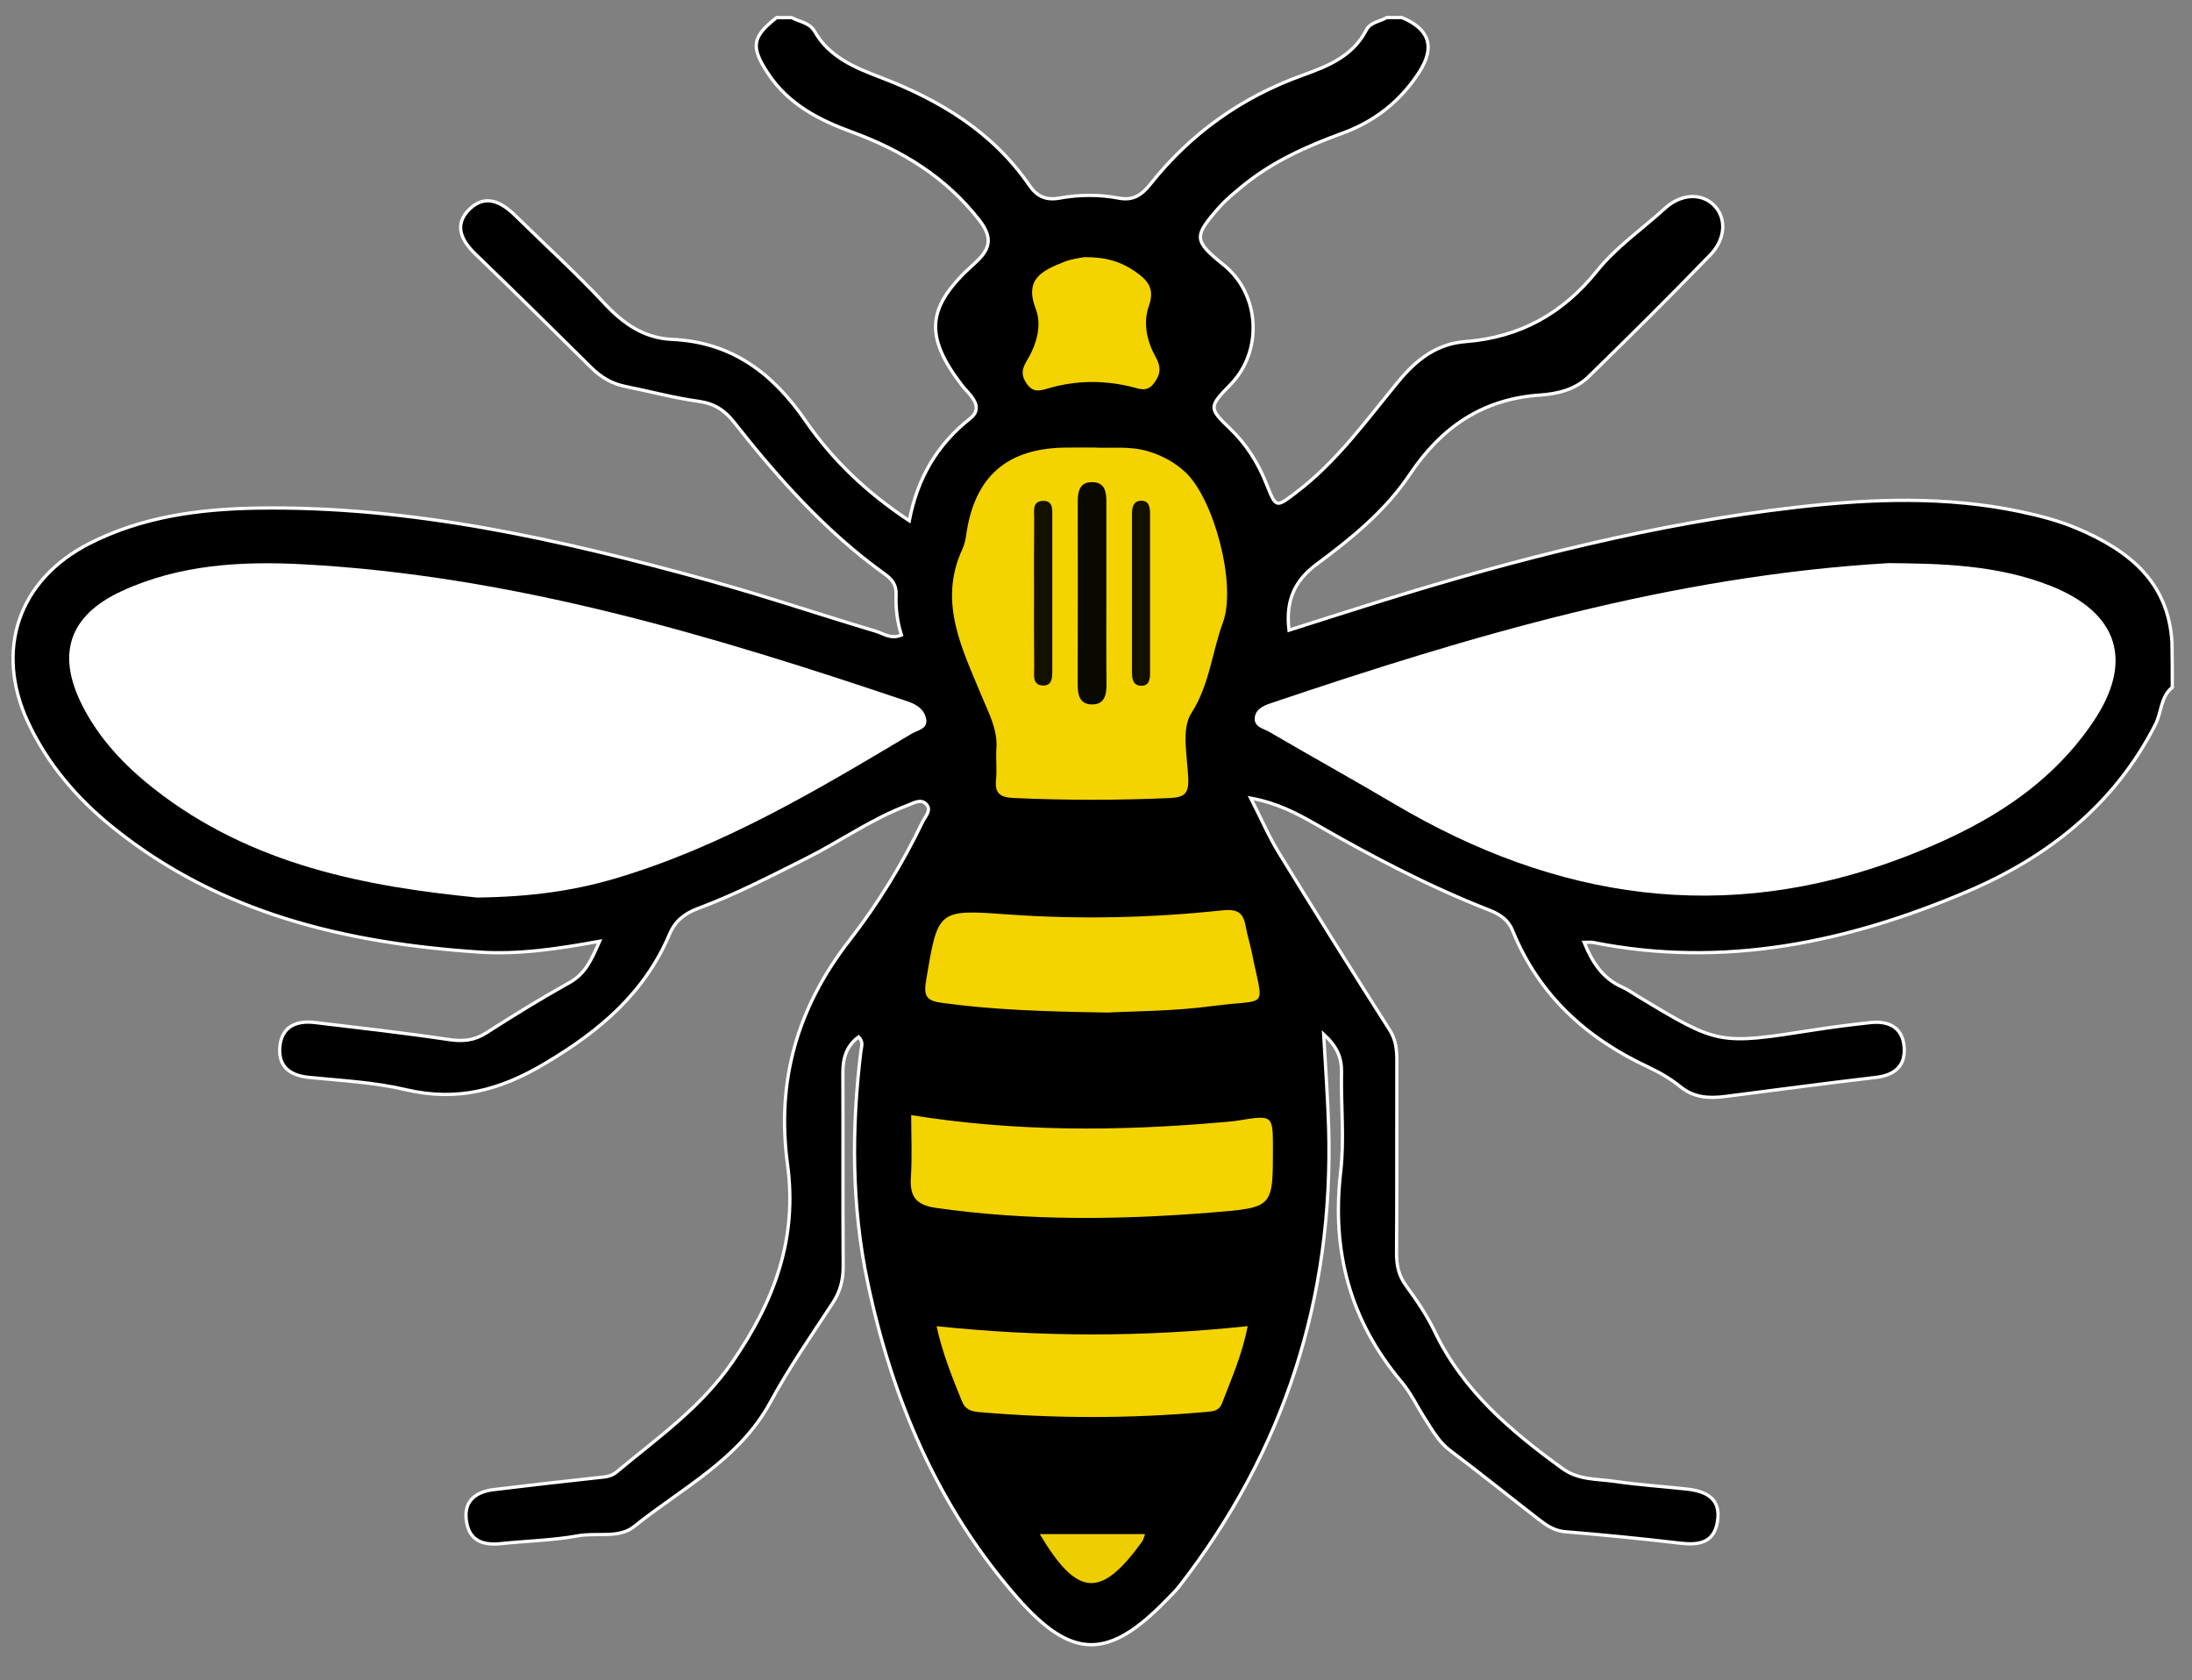 <?xml version="1.0" encoding="utf-8"?>
<!-- Generator: Adobe Illustrator 26.5.0, SVG Export Plug-In . SVG Version: 6.00 Build 0)  -->
<svg version="1.1" id="Layer_1" xmlns="http://www.w3.org/2000/svg" xmlns:xlink="http://www.w3.org/1999/xlink" x="0px" y="0px"
	 viewBox="0 0 334 256" style="enable-background:new 0 0 334 256;" xml:space="preserve">
<rect x="0" y="0" width="334" height="256" fill="#808080" stroke="none"/>
<style type="text/css">
	.st0{stroke:#FFFFFF;stroke-width:0.5;stroke-miterlimit:10;}
	.st1{fill:#FFFFFF;}
	.st2{fill:#F3D300;}
	.st3{fill:#EDCE00;}
	.st4{fill:#090801;}
	.st5{fill:#131000;}
</style>
<g id="DgDSfE_00000025400450765862156250000011620564892835044771_">
	<g>
		<g id="oQt8rt.tif_00000045617894180340044830000012725521491482174094_">
			<g>
				<path class="st0" d="M331,104.73c-1.8,1.44-1.63,3.8-2.57,5.65c-6.24,12.24-16.43,20.25-28.67,25.46
					c-18.2,7.75-37.12,11.74-57.02,7.76c-0.36-0.07-0.76-0.01-1.36-0.01c1.23,3,2.8,5.49,5.82,6.82c0.8,0.35,1.53,0.88,2.29,1.34
					c12.36,7.47,12.36,7.46,26.85,5.19c2.88-0.45,5.77-0.82,8.66-1.13c2.78-0.3,4.89,0.71,5.14,3.69c0.24,2.87-1.4,4.32-4.3,4.66
					c-7.68,0.9-15.34,1.93-23,2.91c-2.45,0.31-4.72,0.19-6.79-1.49c-1.46-1.18-3.14-2.17-4.85-2.97c-9.49-4.41-16.74-11-20.74-20.86
					c-0.65-1.6-1.91-2.45-3.56-3.09c-9.19-3.6-17.92-8.18-26.46-13.1c-2.93-1.68-5.89-3.22-9.86-3.95c1.56,3.06,2.73,5.79,4.27,8.31
					c5.55,9.05,11.19,18.06,16.9,27.02c0.96,1.51,1.09,3.01,1.09,4.66c-0.02,9.77,0.02,19.54-0.04,29.31
					c-0.01,1.83,0.29,3.4,1.42,4.95c1.64,2.24,3.23,4.58,4.42,7.07c4.31,9,11.59,15.13,19.43,20.82c2.47,1.79,5.26,1.57,7.95,1.96
					c3.63,0.53,7.3,0.77,10.96,1.17c2.98,0.32,5.3,1.43,4.71,4.99c-0.55,3.31-2.94,3.58-5.76,3.25c-5.79-0.68-11.59-1.26-17.4-1.73
					c-1.67-0.13-2.86-0.95-4.05-1.87c-4.51-3.49-8.95-7.08-13.51-10.5c-1.7-1.28-2.66-3.02-3.75-4.71
					c-1.24-1.91-2.21-4.03-3.66-5.75c-7.86-9.32-10.68-19.94-9.28-32c0.58-5.01,0.03-10.14,0.13-15.21
					c0.04-2.17-0.65-3.86-2.72-5.78c0.28,5.11,0.62,9.64,0.76,14.18c0.76,25.99-6.76,49.31-22.71,69.88
					c-0.62,0.8-1.36,1.5-2.07,2.23c-8.8,9.06-14.35,9.05-22.66-0.42c-12.14-13.85-19.05-30.25-22.81-48.08
					c-2.45-11.64-2.46-23.38-1.03-35.15c0.08-0.68,0.44-1.45-0.34-2.22c-1.89,1.4-2.41,3.28-2.4,5.53
					c0.05,9.77-0.02,19.54,0.05,29.31c0.02,2.11-0.42,3.91-1.59,5.7c-3.26,4.97-6.66,9.88-9.49,15.09
					c-4.77,8.79-13.5,13.12-20.83,19.01c-2.26,1.81-5.66,0.85-8.52,1.38c-3.85,0.7-7.81,0.78-11.72,1.19
					c-2.55,0.27-4.64-0.31-5.2-3.09c-0.63-3.16,1.08-4.77,4.09-5.14c5.28-0.64,10.57-1.25,15.86-1.82c1.02-0.11,2-0.14,2.84-0.84
					c6.26-5.23,12.86-9.79,17.72-16.85c6.41-9.31,9.88-18.78,8.36-30.02c-1.73-12.74,1.48-23.95,9.49-34.23
					c4.29-5.51,8.03-11.62,11.1-18.01c0.41-0.85,1.43-1.79,0.51-2.7c-0.83-0.83-1.88-0.14-2.84,0.22
					c-5.47,2.06-10.22,5.47-15.41,8.07c-5.42,2.72-10.8,5.51-16.49,7.63c-2.03,0.76-3.47,1.88-4.32,3.88
					c-3.8,8.96-10.55,14.71-18.89,19.68c-7,4.18-13.51,5.89-21.37,4.04c-4.78-1.12-9.78-1.37-14.7-1.86
					c-2.86-0.28-4.64-1.61-4.45-4.51c0.21-3.2,2.47-4.2,5.38-3.85c6.79,0.81,13.59,1.58,20.36,2.59c2.14,0.32,3.89,0.17,5.74-1.02
					c4.15-2.66,8.35-5.25,12.66-7.65c2.44-1.36,3.36-3.48,4.59-6.3c-6.46,1.17-12.35,2.05-18.3,1.65
					c-20.27-1.35-39.51-5.84-55.79-18.94c-5.5-4.43-10.03-9.68-13.02-16.13c-5.1-11.01-1.41-21.71,9.41-27.21
					c7.97-4.05,16.64-5.22,25.39-5.37c23.54-0.4,46.24,4.78,68.74,10.96c8.63,2.37,17.12,5.25,25.7,7.81
					c1.14,0.34,2.24,1.25,3.87,0.57c-0.65-2.01-0.9-4.11-0.82-6.22c0.06-1.49-0.7-2.34-1.78-3.11
					c-8.94-6.43-16.18-14.55-22.94-23.14c-1.4-1.78-2.99-2.81-5.35-3.14c-3.75-0.51-7.43-1.52-11.15-2.26
					c-2.07-0.41-3.73-1.4-5.22-2.87c-5.86-5.8-11.73-11.6-17.67-17.32c-2.23-2.15-3.27-4.54-0.86-6.86
					c2.42-2.33,4.87-1.05,6.97,1.02c4.52,4.45,9.24,8.72,13.55,13.36c2.89,3.11,6.06,5.3,10.32,5.49
					c9.11,0.41,15.36,5.17,20.36,12.44c4.11,5.96,9.35,10.94,15.78,15.19c1.24-6.46,4.22-11.58,9.28-15.58
					c2.3-1.82-0.28-3.79-1.21-4.99c-5.84-7.61-5.52-12.03,1.87-18.63c2.23-2,2.97-3.72,0.74-6.59
					c-5.11-6.56-11.77-10.63-19.38-13.42c-5.08-1.86-9.73-4.25-12.83-8.95c-2.66-4.03-2.45-5.55,1.32-8.5c0.76,0,1.52,0,2.29,0
					c1.19,0.66,2.72,0.75,3.49,2.09c2.24,3.93,6.1,5.51,10.05,7.02c9.04,3.46,17.09,8.3,22.7,16.48c1.12,1.63,2.48,2.29,4.54,1.92
					c3-0.55,6.09-0.57,9.08,0c2.26,0.43,3.53-0.55,4.81-2.15c6.15-7.72,13.89-13.24,23.2-16.58c3.85-1.38,7.63-2.9,9.67-6.85
					c0.65-1.26,2.08-1.31,3.14-1.94c0.76,0,1.52,0,2.29,0c4.19,1.74,5.13,4.47,2.66,8.31c-2.83,4.39-6.74,7.51-11.69,9.31
					c-5.5,2.01-10.82,4.39-15.38,8.18c-1.17,0.97-2.35,1.93-3.37,3.07c-4,4.53-3.96,5.11,0.68,8.86c5.51,4.45,5.97,13.12,0.98,18.21
					c-3.26,3.33-3.33,3.58-0.12,6.63c2.54,2.42,4.33,5.26,5.61,8.49c1.47,3.7,1.45,3.63,4.48,1.34
					c6.26-4.73,10.78-11.07,15.69-17.02c2.76-3.34,5.87-5.67,10.14-6c8.33-0.64,14.88-4.3,20.07-10.78
					c2.94-3.67,6.88-6.36,10.34-9.52c2.51-2.29,5.65-2.36,7.52-0.43c1.86,1.91,1.76,5.07-0.6,7.51
					c-6.08,6.29-12.29,12.46-18.56,18.57c-2.03,1.98-4.77,2.62-7.35,2.79c-8.82,0.6-15.07,4.92-19.89,12.11
					c-3.7,5.53-8.87,9.74-14.18,13.67c-3.28,2.43-4.77,5.43-4.22,10.05c4.84-1.53,9.58-3.07,14.33-4.54
					c20.64-6.4,41.51-11.71,63.02-14.19c11.38-1.31,22.76-1.72,34.07,0.66c2.99,0.63,5.94,1.4,8.75,2.6
					c7.73,3.3,13.8,8.02,14.37,17.28C331,100.17,331,102.45,331,104.73z"/>
				<path class="st1" d="M287.77,85.8c7.83,0.07,16.46,0.22,24.65,3.45c10.36,4.09,12.77,11.5,6.51,20.76
					c-7.03,10.4-17.45,16.27-28.89,20.63c-27.23,10.37-52.94,6.43-77.56-8.13c-6.32-3.74-12.75-7.29-19.09-11
					c-0.87-0.51-2.35-0.73-2.2-2.16c0.13-1.25,1.22-1.79,2.36-2.18C223.97,96.9,254.64,87.75,287.77,85.8z"/>
				<path class="st1" d="M72.73,136.76c-16.52-1.64-34.36-4.81-49.37-16.66c-4.42-3.49-8.24-7.53-10.81-12.58
					c-3.99-7.85-2.04-13.73,5.94-17.43c8.87-4.11,18.39-4.62,27.91-4.1c31.81,1.75,62,10.78,91.93,20.89
					c1.51,0.51,2.56,1.31,2.8,2.73c0.25,1.46-1.32,1.65-2.23,2.19c-14.46,8.63-28.91,17.26-45.24,22.08
					C87.41,135.71,81.05,136.64,72.73,136.76z"/>
				<path class="st2" d="M166.69,68.19c2.52,0.15,5.44-0.29,8.31,0.59c2.11,0.65,3.96,1.64,5.57,3.12
					c4.45,4.12,7.88,17.24,5.77,22.95c-1.68,4.56-2.01,9.44-4.82,13.83c-1.57,2.45-0.57,6.64-0.46,10.04
					c0.07,2.1-0.54,2.77-2.69,2.87c-7.98,0.36-15.95,0.36-23.93,0c-2.16-0.1-2.89-0.78-2.67-2.87c0.16-1.5-0.06-3.04,0.05-4.55
					c0.23-2.99-1.1-5.34-2.21-8.04c-2.9-7.06-6.73-14.31-3-22.39c0.31-0.67,0.5-1.43,0.6-2.17c1.26-8.97,6.23-13.33,15.31-13.37
					C163.79,68.18,165.05,68.19,166.69,68.19z"/>
				<path class="st2" d="M138.84,169.91c15.89,2.55,31.52,2.46,47.18,1.1c0.88-0.08,1.77-0.14,2.64-0.28c5.3-0.86,5.3-0.86,5.3,4.32
					c0,8.95,0,8.94-9.26,9.69c-14.04,1.13-28.05,1.3-42.05-0.69c-3.05-0.43-4.04-1.7-3.86-4.62
					C139,176.29,138.84,173.14,138.84,169.91z"/>
				<path class="st2" d="M168.83,154.28c-10.12-0.15-17.71-0.44-25.27-1.47c-2.24-0.31-2.87-0.88-2.46-3.32
					c1.82-10.93,1.72-10.93,12.47-10.16c10.9,0.78,21.8,0.54,32.65-0.62c2.38-0.25,3.22,0.36,3.59,2.44
					c0.25,1.37,0.68,2.7,0.95,4.06c1.77,8.86,2.68,6.93-5.86,8.06C178.77,154.1,172.52,154.07,168.83,154.28z"/>
				<path class="st2" d="M142.71,202.07c15.87,1.66,31.5,1.68,47.4-0.01c-0.83,4.35-2.48,8.02-3.91,11.76
					c-0.46,1.21-1.44,1.23-2.47,1.32c-11.51,1.02-23.02,1.02-34.54,0.02c-1.25-0.11-2.12-0.4-2.63-1.68
					C145.11,209.87,143.62,206.28,142.71,202.07z"/>
				<path class="st2" d="M165.21,39.18c3.43-0.02,5.65,0.74,7.7,2.15c1.89,1.3,3.12,2.56,2.15,5.28c-0.9,2.53-0.34,5.32,1,7.71
					c0.86,1.53,0.85,2.66-0.23,4.08c-1.07,1.41-2.19,0.84-3.38,0.55c-4.27-1.05-8.53-1.01-12.74,0.23
					c-1.32,0.39-2.31,0.66-3.27-0.72c-0.86-1.24-0.77-2.2-0.02-3.43c1.5-2.46,2.39-5.42,1.39-8c-1.79-4.63,1.15-5.84,4.28-7.11
					C163.35,39.41,164.77,39.28,165.21,39.18z"/>
				<path class="st3" d="M174.48,233.75c-0.2,0.51-0.27,0.89-0.47,1.16c-6.28,8.69-9.83,8.47-15.58-1.16
					C163.76,233.75,168.96,233.75,174.48,233.75z"/>
				<path class="st4" d="M168.58,90.54c0,4.56-0.03,9.11,0.02,13.67c0.02,1.7-0.31,3.2-2.33,3.12c-1.76-0.07-2.06-1.46-2.06-3.02
					c0.03-9.24,0.02-18.47,0.01-27.71c0-1.64,0.2-3.22,2.32-3.13c1.87,0.07,2.04,1.55,2.04,3.03
					C168.58,81.17,168.58,85.85,168.58,90.54z"/>
				<path class="st5" d="M157.56,90.37c0-3.79-0.02-7.59,0.02-11.38c0.01-1.07-0.34-2.6,1.3-2.67c1.65-0.08,1.46,1.4,1.46,2.51
					c0.01,7.71,0.01,15.42,0,23.13c0,1.14,0.08,2.59-1.5,2.49c-1.57-0.1-1.25-1.63-1.26-2.71
					C157.54,97.96,157.56,94.17,157.56,90.37z"/>
				<path class="st5" d="M175.24,90.51c0,3.92,0.01,7.84,0,11.76c0,1.01,0.01,2.26-1.39,2.22c-1.31-0.04-1.37-1.23-1.37-2.27
					c0-7.96,0.01-15.93,0-23.89c0-0.96,0.17-1.92,1.23-2.02c1.42-0.14,1.53,1.03,1.53,2.08C175.25,82.42,175.24,86.47,175.24,90.51z
					"/>
			</g>
		</g>
	</g>
</g>
</svg>
